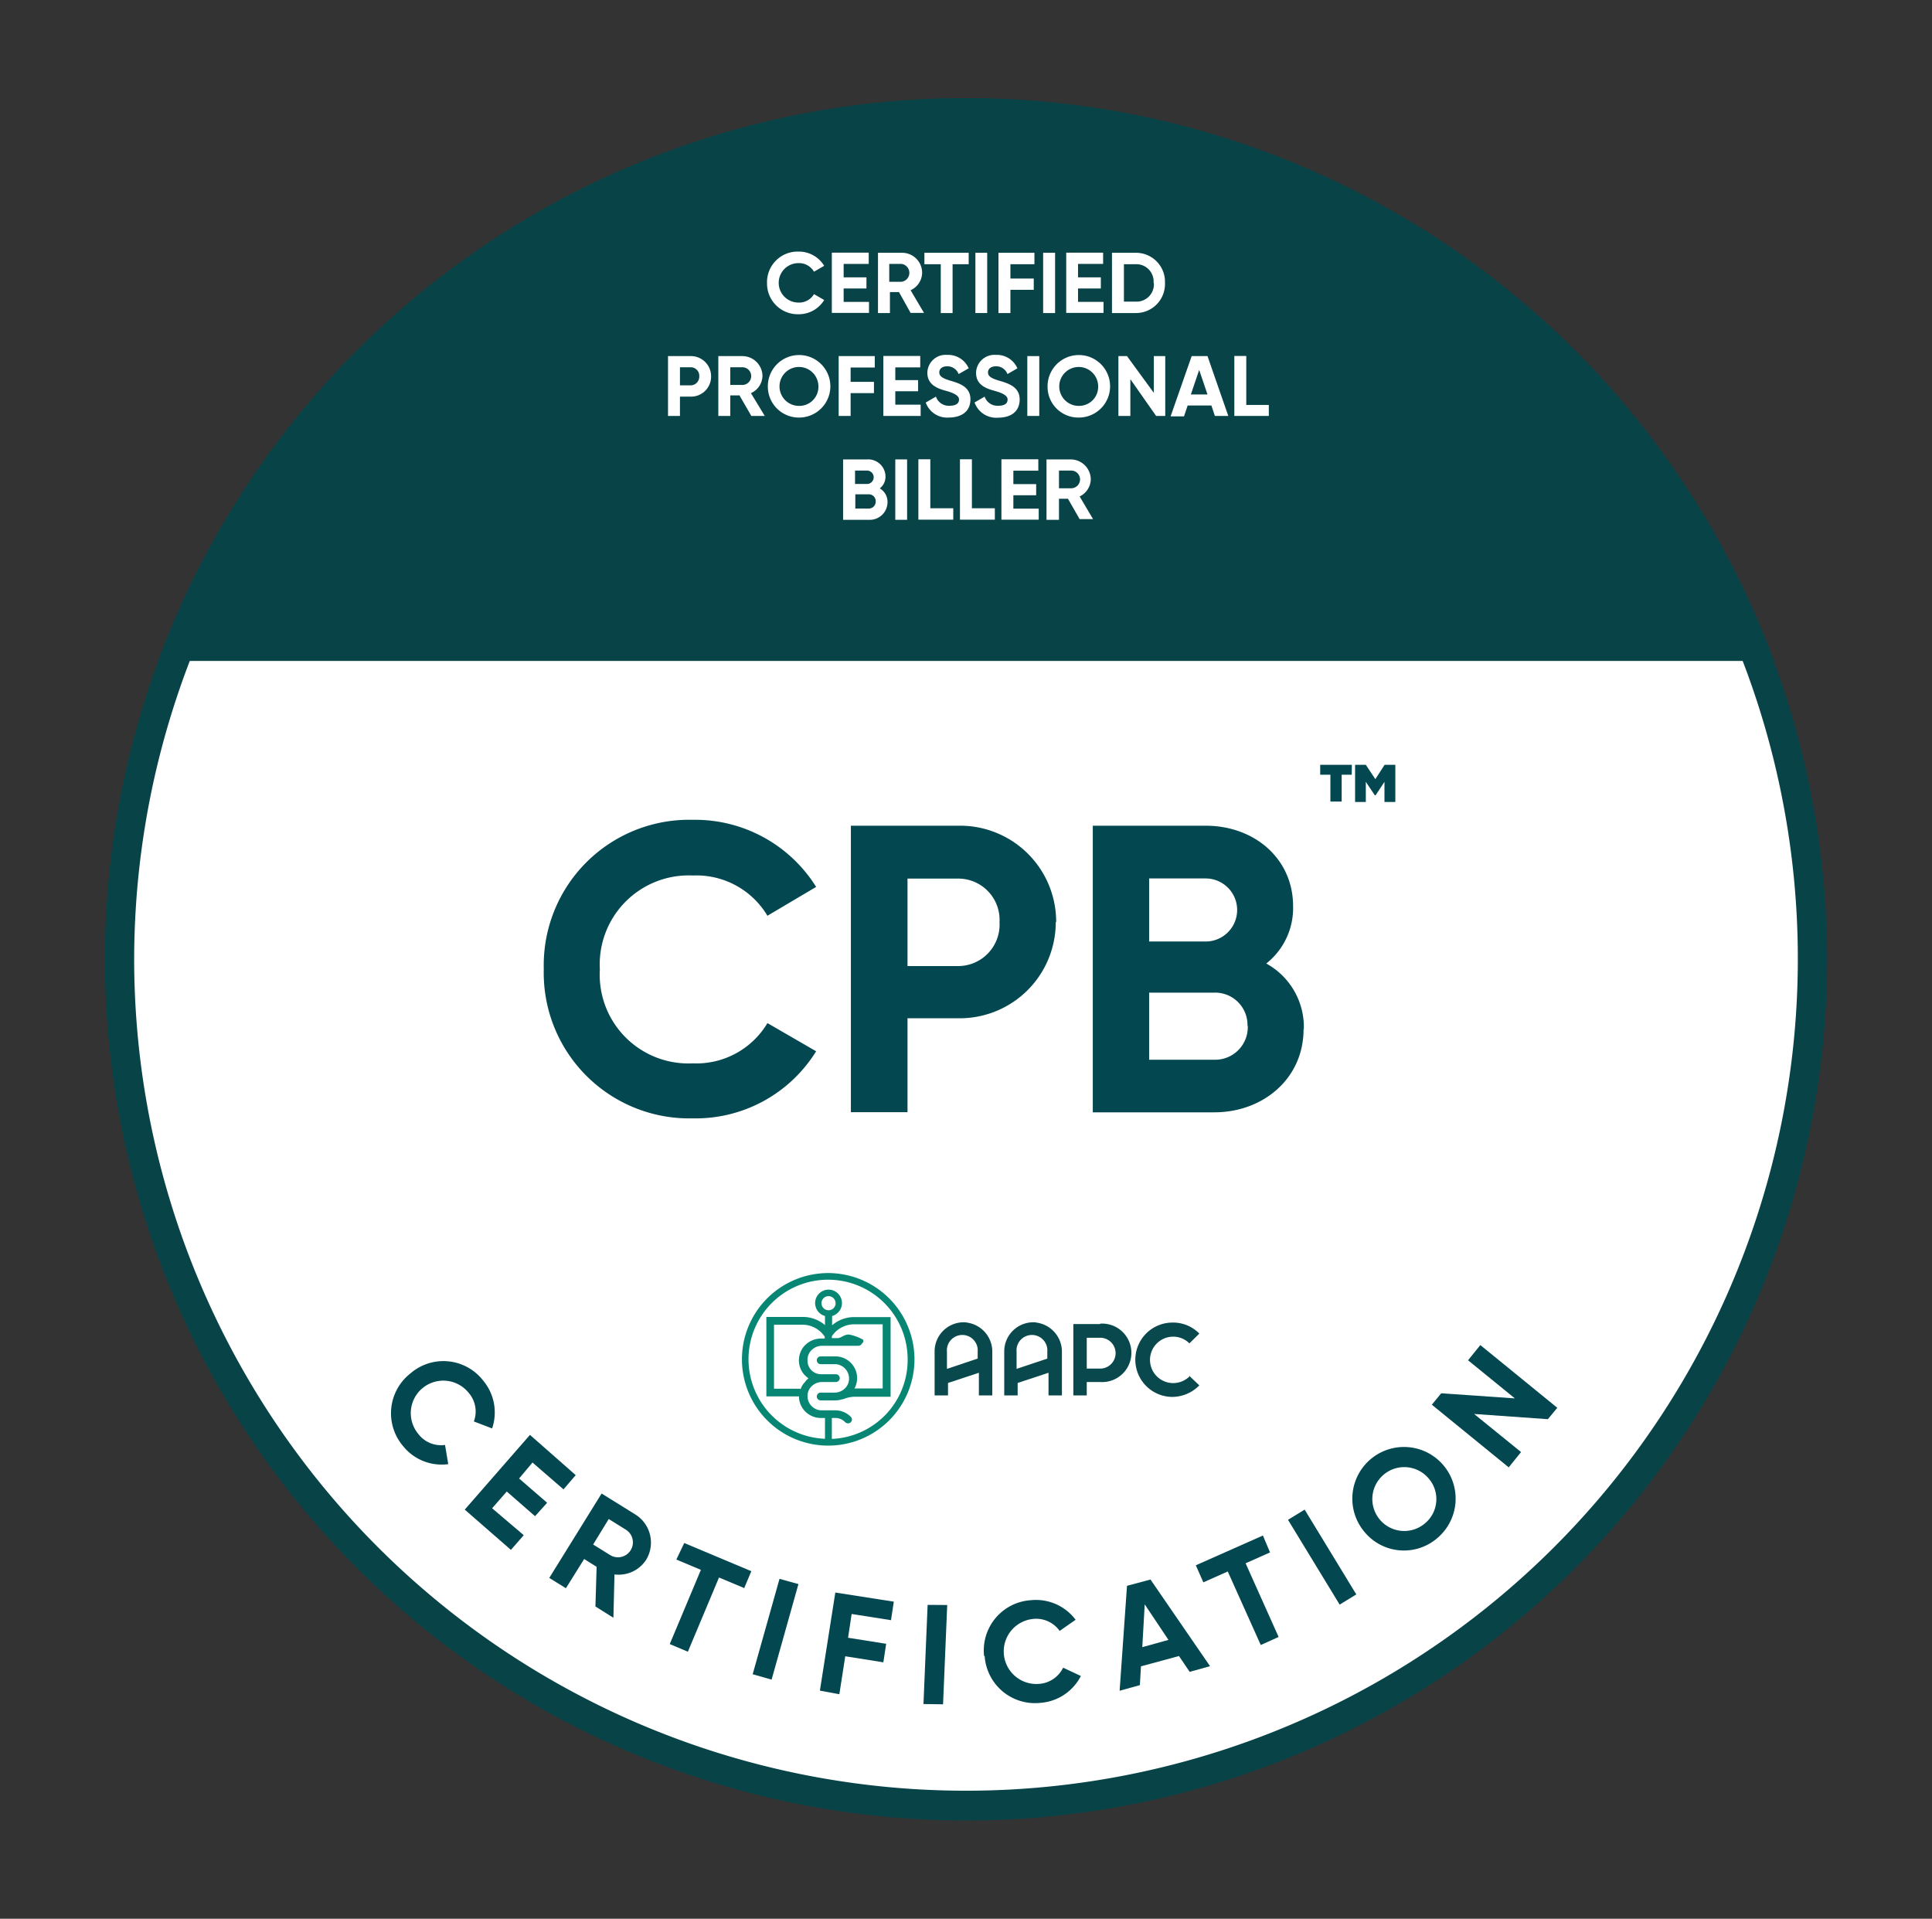 <svg xmlns="http://www.w3.org/2000/svg" id="Layer_1" data-name="Layer 1" viewBox="0 0 144 143"><rect x="0" y="0" width="144" height="143" fill="#333333" stroke="none"/><defs><style>.cls-1{fill:#fff;}.cls-2{fill:#084348;}.cls-3{fill:#034750;}.cls-4{fill:#088674;}.cls-5{fill:#09484c;}</style></defs><circle class="cls-1" cx="72" cy="71.5" r="63.11"></circle><path class="cls-2" d="M72,9.46a62,62,0,1,1-62,62,62.11,62.11,0,0,1,62-62m0-2.14A64.18,64.18,0,1,0,136.18,71.5,64.17,64.17,0,0,0,72,7.32Z"></path><path class="cls-3" d="M30.59,102.36a3.75,3.75,0,0,1,5.42.53,3.7,3.7,0,0,1,.67,3.57l-1.36-.52a2.13,2.13,0,0,0-.41-2.16,2.42,2.42,0,0,0-3.74,3.08,2.13,2.13,0,0,0,2,.83l.24,1.43a3.68,3.68,0,0,1-3.37-1.35A3.77,3.77,0,0,1,30.59,102.36Z"></path><path class="cls-3" d="M39,114.46l-.92,1.05-3.44-3,4.86-5.57,3.41,3L42,111l-2.31-2-1,1.19L40.78,112l-.9,1-2.11-1.84-1.09,1.25,2.35,2Z"></path><path class="cls-3" d="M44.48,116.78l-.94-.59-1.36,2.18-1.24-.77,3.9-6.29,2.51,1.56a2.47,2.47,0,0,1,.81,3.38,2.44,2.44,0,0,1-2.36,1.09l-.08,3.23-1.34-.84.09-3Zm-.27-1.67,1.27.79A1.1,1.1,0,0,0,46.64,114l-1.27-.79Z"></path><path class="cls-3" d="M55.43,118.34l-1.84-.77-2.32,5.53-1.35-.57L52.24,117l-1.83-.77L51,115l5,2.1-.54,1.28Z"></path><path class="cls-3" d="M59.51,118.06l-2,7.12-1.41-.4,2-7.11Z"></path><path class="cls-3" d="M63.47,120.33l-.26,1.73,2.84.45-.21,1.38L63,123.44l-.44,2.83L61.11,126l1.15-7.31,4.36.68-.21,1.38-2.92-.46Z"></path><path class="cls-3" d="M70.6,119.62l-.31,7.4L68.83,127l.31-7.39Z"></path><path class="cls-3" d="M73.35,123.43a3.75,3.75,0,0,1,3.5-4.17,3.69,3.69,0,0,1,3.32,1.46l-1.19.83a2.14,2.14,0,0,0-2-.89,2.43,2.43,0,0,0,.43,4.84,2.16,2.16,0,0,0,1.83-1.21l1.32.62a3.68,3.68,0,0,1-3,2,3.76,3.76,0,0,1-4.17-3.5Z"></path><path class="cls-3" d="M87.88,123.42l-2.84.77-.08,1.4-1.51.42.55-7.82,1.75-.47,4.44,6.46-1.52.42-.79-1.17Zm-.79-1.2-1.77-2.65-.18,3.19Z"></path><path class="cls-3" d="M94.66,115.7l-1.82.81L95.3,122l-1.33.6-2.46-5.48-1.82.81-.56-1.27,5-2.22Z"></path><path class="cls-3" d="M97.24,112.51l3.85,6.32-1.24.76L96,113.27Z"></path><path class="cls-3" d="M101.69,114.16a3.85,3.85,0,1,1,5.43.48,3.81,3.81,0,0,1-5.43-.48Zm4.77-4a2.38,2.38,0,1,0-.27,3.39A2.35,2.35,0,0,0,106.46,110.16Z"></path><path class="cls-3" d="M110.34,100.25l5.73,4.67-.7.85-5.5-.39,3.5,2.84-.92,1.14-5.73-4.67.7-.85,5.49.38-3.49-2.84.92-1.14Z"></path><path class="cls-3" d="M40.53,72.22A10.84,10.84,0,0,1,51.64,61.1a10.63,10.63,0,0,1,9.19,5L57.2,68.25a6.16,6.16,0,0,0-5.56-3,6.63,6.63,0,0,0-6.93,7,6.61,6.61,0,0,0,6.93,7,6.16,6.16,0,0,0,5.56-3l3.63,2.1a10.56,10.56,0,0,1-9.19,5A10.85,10.85,0,0,1,40.53,72.22Z"></path><path class="cls-3" d="M78.69,68.71a7.16,7.16,0,0,1-7.3,7.18H67.64v7H63.42V61.54h8a7.16,7.16,0,0,1,7.3,7.18Zm-4.19,0a3.08,3.08,0,0,0-3.11-3.23H67.64V72h3.75a3.09,3.09,0,0,0,3.11-3.23Z"></path><path class="cls-3" d="M97.16,76.71c0,3.66-3,6.19-6.65,6.19H81.45V61.54h8.42c3.61,0,6.51,2.44,6.51,6a5.27,5.27,0,0,1-2,4.27,5.4,5.4,0,0,1,2.8,4.89ZM85.65,65.48v4.69h4.21a2.35,2.35,0,0,0,0-4.7H85.65Zm7.33,11a2.41,2.41,0,0,0-2.47-2.5H85.65v5h4.86A2.43,2.43,0,0,0,93,76.43Z"></path><path class="cls-3" d="M100.75,57.74H100v2h-.84v-2h-.76V57h2.36ZM104,57v2.77h-.81v-1.5l-.66,1h-.06l-.67-1v1.5H101V57h.8l.71,1.07.69-1.07h.8Z"></path><path class="cls-2" d="M11.78,49.26H132.22a64.2,64.2,0,0,0-120.44,0Z"></path><path class="cls-1" d="M57.17,21.09a2.28,2.28,0,0,1,2.34-2.34,2.21,2.21,0,0,1,1.92,1.06l-.76.44a1.29,1.29,0,0,0-1.16-.64,1.47,1.47,0,0,0,0,2.94,1.28,1.28,0,0,0,1.16-.63l.76.44a2.21,2.21,0,0,1-1.92,1.06A2.29,2.29,0,0,1,57.17,21.09Z"></path><path class="cls-1" d="M64.77,22.48v.84H62V18.83h2.75v.84H62.88v1h1.7v.83h-1.7v1h1.89Z"></path><path class="cls-1" d="M67,21.77h-.67v1.56h-.89V18.84h1.8a1.49,1.49,0,0,1,1.49,1.49,1.45,1.45,0,0,1-.86,1.3l1,1.69h-1L67,21.76ZM66.28,21h.91a.67.67,0,0,0,0-1.33h-.91Z"></path><path class="cls-1" d="M72.2,19.69H71v3.64h-.88V19.69H68.9v-.85h3.3Z"></path><path class="cls-1" d="M73.58,18.84v4.49H72.7V18.84Z"></path><path class="cls-1" d="M75.31,19.69v1.07h1.74v.84H75.31v1.73h-.89V18.84H77.1v.85Z"></path><path class="cls-1" d="M78.64,18.84v4.49h-.89V18.84Z"></path><path class="cls-1" d="M82.25,22.48v.84H79.47V18.83h2.75v.84H80.35v1h1.7v.83h-1.7v1h1.9Z"></path><path class="cls-1" d="M86.83,21.09a2.16,2.16,0,0,1-2.17,2.24H82.88V18.84h1.78A2.16,2.16,0,0,1,86.83,21.09Zm-.85,0a1.29,1.29,0,0,0-1.32-1.4h-.89v2.79h.89A1.29,1.29,0,0,0,86,21.08Z"></path><path class="cls-1" d="M53,28.05a1.49,1.49,0,0,1-1.53,1.51h-.79V31h-.89V26.54h1.68A1.5,1.5,0,0,1,53,28.05Zm-.88,0a.64.64,0,0,0-.65-.68h-.79v1.35h.79a.65.65,0,0,0,.65-.68Z"></path><path class="cls-1" d="M55.1,29.47h-.67V31h-.89V26.54h1.79A1.5,1.5,0,0,1,56.83,28a1.44,1.44,0,0,1-.86,1.3L57,31H56l-.9-1.56Zm-.67-.78h.9a.66.66,0,0,0,0-1.32h-.9Z"></path><path class="cls-1" d="M57.23,28.79a2.33,2.33,0,1,1,2.33,2.33A2.31,2.31,0,0,1,57.23,28.79Zm3.77,0a1.45,1.45,0,1,0-1.45,1.46A1.42,1.42,0,0,0,61,28.79Z"></path><path class="cls-1" d="M63.4,27.39v1.07h1.74v.84H63.4V31h-.89V26.54H65.2v.85Z"></path><path class="cls-1" d="M68.62,30.18V31H65.84V26.53h2.75v.85H66.73v.95h1.7v.83h-1.7v1h1.89Z"></path><path class="cls-1" d="M69,30l.76-.44a1,1,0,0,0,1,.68c.57,0,.72-.22.72-.47s-.3-.46-1-.65-1.36-.49-1.36-1.34a1.36,1.36,0,0,1,1.47-1.33,1.67,1.67,0,0,1,1.61,1l-.75.43a.89.89,0,0,0-.86-.58c-.37,0-.58.19-.58.45s.17.43.85.63,1.47.46,1.47,1.38-.68,1.36-1.63,1.36A1.69,1.69,0,0,1,69,30Z"></path><path class="cls-1" d="M72.63,30l.76-.44a1,1,0,0,0,1,.68c.57,0,.71-.22.71-.47s-.29-.46-1-.65-1.35-.49-1.35-1.34a1.37,1.37,0,0,1,1.48-1.33,1.66,1.66,0,0,1,1.6,1l-.74.43a.89.89,0,0,0-.86-.58c-.37,0-.59.19-.59.45s.17.43.86.63S76,28.85,76,29.77s-.67,1.36-1.62,1.36A1.71,1.71,0,0,1,72.64,30Z"></path><path class="cls-1" d="M77.46,26.54V31h-.89V26.54Z"></path><path class="cls-1" d="M78.08,28.79a2.33,2.33,0,1,1,2.33,2.33A2.29,2.29,0,0,1,78.08,28.79Zm3.77,0a1.45,1.45,0,1,0-1.44,1.46A1.42,1.42,0,0,0,81.85,28.79Z"></path><path class="cls-1" d="M86.85,26.54V31h-.68l-1.92-2.74V31h-.89V26.54H84L86,29.28V26.54Z"></path><path class="cls-1" d="M90.3,30.22H88.52l-.27.81h-1l1.57-4.49H90L91.55,31h-1l-.27-.81ZM90,29.4l-.62-1.83-.62,1.83H90Z"></path><path class="cls-1" d="M94.57,30.18V31H92V26.53h.89v3.65Z"></path><path class="cls-1" d="M66.15,37.43a1.32,1.32,0,0,1-1.4,1.31H62.84v-4.5h1.78A1.29,1.29,0,0,1,66,35.51a1.09,1.09,0,0,1-.43.89A1.15,1.15,0,0,1,66.15,37.43Zm-2.42-2.36v1h.89a.49.49,0,0,0,0-1Zm1.54,2.3a.51.51,0,0,0-.52-.53h-1V37.9h1A.51.51,0,0,0,65.27,37.37Z"></path><path class="cls-1" d="M67.61,34.24v4.5h-.88v-4.5Z"></path><path class="cls-1" d="M71.05,37.88v.85h-2.6v-4.5h.89v3.65Z"></path><path class="cls-1" d="M74.15,37.88v.85h-2.6v-4.5h.89v3.65Z"></path><path class="cls-1" d="M77.42,37.88v.85H74.64v-4.5h2.75v.85H75.53v1h1.7v.83h-1.7v1h1.89Z"></path><path class="cls-1" d="M79.61,37.17h-.68v1.57H78v-4.5h1.8a1.5,1.5,0,0,1,1.5,1.49A1.45,1.45,0,0,1,80.47,37l1,1.69h-1l-.9-1.57Zm-.68-.78h.91a.66.66,0,0,0,0-1.32h-.91Z"></path><g id="b"><path class="cls-4" d="M61.73,94.88a6.43,6.43,0,1,0,6.43,6.43,6.44,6.44,0,0,0-6.43-6.43M62,107.23v-1.55h.28A1,1,0,0,1,63,106a.32.32,0,0,0,.21.08.3.3,0,0,0,.2-.08.28.28,0,0,0,0-.41,1.62,1.62,0,0,0-1.15-.48H61.19a1.06,1.06,0,0,1-1-1,1,1,0,0,1,.28-.77,1.11,1.11,0,0,1,.8-.34H62.3a.29.29,0,0,0,0-.58H61.19a1,1,0,0,1-1-1,1,1,0,0,1,.28-.78,1.11,1.11,0,0,1,.8-.34h2.7a.28.28,0,0,0,.23-.11l.15-.18s0-.13,0-.15a3.34,3.34,0,0,0-1.08-.4c-.38,0-.56.26-.85.27H62v-.14a2,2,0,0,1,1.59-.89h2.2v4.78h-2.1a1.62,1.62,0,0,0-1.43-2.39H61.17a.29.29,0,0,0,0,.58h1.11a1.07,1.07,0,0,1,1,1,1,1,0,0,1-.28.78,1.11,1.11,0,0,1-.81.34H61.17a.29.29,0,0,0,0,.58h1.07a1.67,1.67,0,0,0,.55-.09.06.06,0,0,0,.06,0,2.34,2.34,0,0,1,.76-.18h2.77V98.16H63.61a2.52,2.52,0,0,0-1.59.61v-.69a1,1,0,1,0-.53,0v.68a2.52,2.52,0,0,0-1.6-.61H57.12v5.92h2.43v.09a1.63,1.63,0,0,0,1.62,1.52h.32v1.55a5.93,5.93,0,1,1,6.16-5.93A5.89,5.89,0,0,1,62,107.24m-2.37-3.74H57.69V98.73h2.18a2,2,0,0,1,1.6.89v.14H61.2a1.69,1.69,0,0,0-1.22.52,1.61,1.61,0,0,0-.43,1.21,1.58,1.58,0,0,0,.71,1.23A1.61,1.61,0,0,0,60,103a1.39,1.39,0,0,0-.33.54m2.08-5.89a.52.52,0,0,1-.52-.52.52.52,0,0,1,.52-.53.53.53,0,0,1,.53.53.52.52,0,0,1-.53.52"></path><path class="cls-5" d="M72.06,98.56a2.17,2.17,0,0,0-2.4,2.16V104h1v-.93l2.3-.76V104h1v-3.25a2.18,2.18,0,0,0-2-2.19m.92,2.69-2.3.77v-1.27a1.15,1.15,0,1,1,2.29,0v.51Z"></path><path class="cls-5" d="M77.25,98.56a2.17,2.17,0,0,0-2.4,2.16V104h1v-.93l2.3-.76V104h1v-3.25a2.19,2.19,0,0,0-2-2.19m.92,2.69-2.3.77v-1.27a1.15,1.15,0,1,1,2.29,0v.51Z"></path><path class="cls-5" d="M82,98.68H80V104h1v-1h1a2.18,2.18,0,1,0,0-4.35M82,102H81v-2.3h1A1.15,1.15,0,1,1,82,102"></path><path class="cls-5" d="M88.7,102.54a1.73,1.73,0,1,1-1.26-2.92,1.7,1.7,0,0,1,1.21.5l.74-.73a2.72,2.72,0,0,0-2-.82,2.77,2.77,0,1,0,0,5.54,2.84,2.84,0,0,0,2-.86l-.76-.72Z"></path></g></svg>